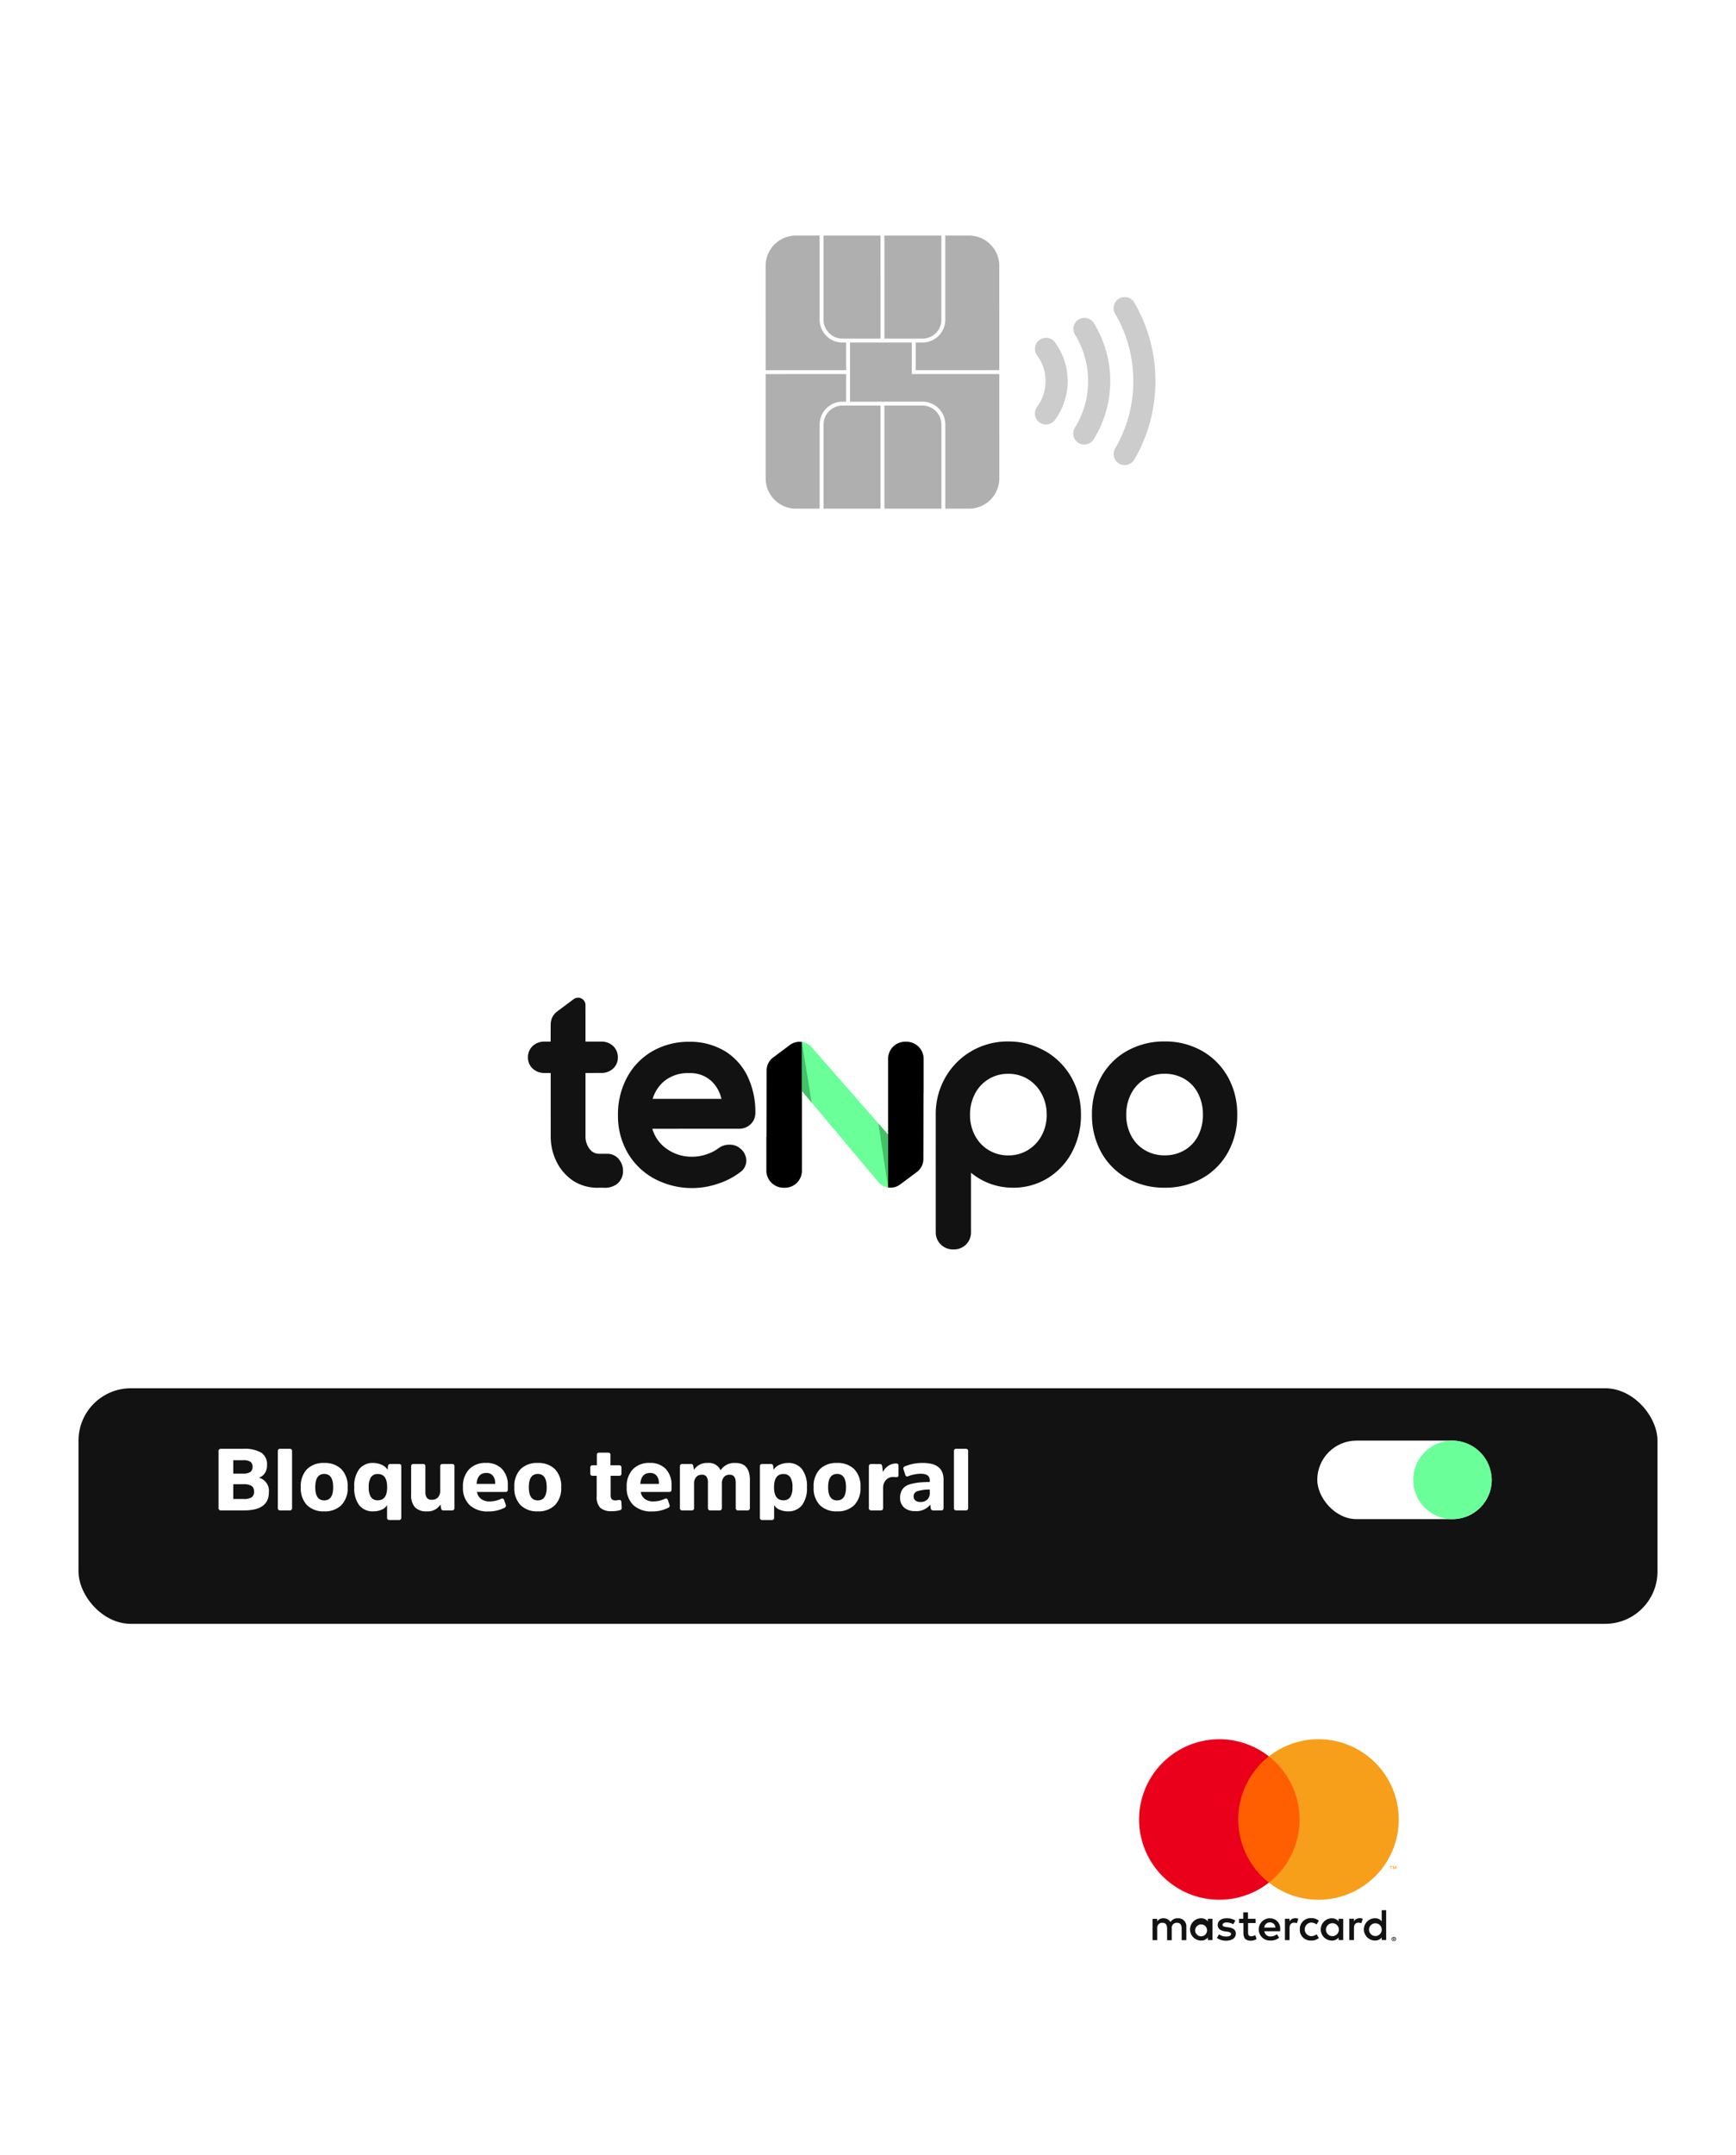 <svg xmlns="http://www.w3.org/2000/svg" xmlns:xlink="http://www.w3.org/1999/xlink" width="199" height="246.979" viewBox="0 0 199 246.979">
  <defs>
    <filter id="Trazado_13015" x="18.089" y="0" width="164.563" height="246.979" filterUnits="userSpaceOnUse">
      <feOffset dy="2" input="SourceAlpha"/>
      <feGaussianBlur stdDeviation="3.5" result="blur"/>
      <feFlood flood-color="#7e7e7e" flood-opacity="0.341"/>
      <feComposite operator="in" in2="blur"/>
      <feComposite in="SourceGraphic"/>
    </filter>
    <filter id="Rectángulo_572" x="0" y="150.118" width="199" height="45" filterUnits="userSpaceOnUse">
      <feOffset dy="3" input="SourceAlpha"/>
      <feGaussianBlur stdDeviation="3" result="blur-2"/>
      <feFlood flood-opacity="0.161"/>
      <feComposite operator="in" in2="blur-2"/>
      <feComposite in="SourceGraphic"/>
    </filter>
  </defs>
  <g id="Grupo_12867" data-name="Grupo 12867" transform="translate(-1031 -6467.882)">
    <g id="Grupo_12864" data-name="Grupo 12864" transform="translate(-325 19)">
      <g id="Grupo_12863" data-name="Grupo 12863" transform="matrix(0.996, 0.087, -0.087, 0.996, 2058.877, 1691.675)">
        <g id="Grupo_12757" data-name="Grupo 12757" transform="translate(-256.364 4806.34) rotate(-5)">
          <g transform="matrix(1, 0, 0, 1, -28.59, -8.5)" filter="url(#Trazado_13015)">
            <path id="Trazado_13015-2" data-name="Trazado 13015" d="M143.563,8.506V217.474a8.506,8.506,0,0,1-8.5,8.506H8.506A8.506,8.506,0,0,1,0,217.474V8.506A8.505,8.505,0,0,1,8.506,0H135.058a8.505,8.505,0,0,1,8.5,8.506" transform="translate(28.59 8.5)" fill="#fff"/>
          </g>
          <path id="Trazado_13016" data-name="Trazado 13016" d="M.251,6.686A4.863,4.863,0,0,1,.963,8.054a4.908,4.908,0,0,1,.26,1.581,4.908,4.908,0,0,1-.26,1.581,4.972,4.972,0,0,1-.712,1.372A1.267,1.267,0,1,0,2.286,14.1a7.4,7.4,0,0,0,1.078-2.073,7.4,7.4,0,0,0,.394-2.391,7.5,7.5,0,0,0-.39-2.39A7.5,7.5,0,0,0,2.286,5.173,1.268,1.268,0,0,0,.251,6.686M4.6,4.32A10.081,10.081,0,0,1,6.1,9.636a10.09,10.09,0,0,1-1.5,5.318,1.268,1.268,0,1,0,2.159,1.329,12.631,12.631,0,0,0,1.88-6.647,12.639,12.639,0,0,0-1.88-6.648A1.268,1.268,0,1,0,4.6,4.32M9.2,1.91a15.228,15.228,0,0,1,2.081,7.725A15.2,15.2,0,0,1,9.2,17.36a1.27,1.27,0,1,0,2.192,1.284,17.855,17.855,0,0,0,2.428-9.008A17.857,17.857,0,0,0,11.391.628,1.269,1.269,0,0,0,9.2,1.91" transform="translate(89.258 26.46)" fill="#ccc"/>
          <g id="Grupo_12367" data-name="Grupo 12367" transform="translate(58.387 19.409)">
            <path id="Trazado_13017" data-name="Trazado 13017" d="M0,11.961V0H9.227V3.166H8.811a2.622,2.622,0,0,0-2.62,2.619v9.644H3.468A3.472,3.472,0,0,1,0,11.961" transform="translate(0 15.878)" fill="#afafaf"/>
            <path id="Trazado_13018" data-name="Trazado 13018" d="M0,0H6.533V11.816H2.171A2.174,2.174,0,0,1,0,9.644Z" transform="translate(6.638 0)" fill="#afafaf"/>
            <path id="Trazado_13019" data-name="Trazado 13019" d="M0,11.816V0H6.532V9.644A2.174,2.174,0,0,1,4.36,11.816Z" transform="translate(13.619 0)" fill="#afafaf"/>
            <path id="Trazado_13020" data-name="Trazado 13020" d="M6.532,11.816H0V0H4.361A2.173,2.173,0,0,1,6.532,2.171Z" transform="translate(13.619 19.492)" fill="#afafaf"/>
            <path id="Trazado_13021" data-name="Trazado 13021" d="M6.533,11.816H0V2.171A2.174,2.174,0,0,1,2.172,0H6.533Z" transform="translate(6.638 19.492)" fill="#afafaf"/>
            <path id="Trazado_13022" data-name="Trazado 13022" d="M13.647,19.045H10.925V9.4a2.623,2.623,0,0,0-2.62-2.62H0V0H7.085V3.615H17.116V15.576a3.472,3.472,0,0,1-3.468,3.468" transform="translate(9.675 12.263)" fill="#afafaf"/>
            <path id="Trazado_13023" data-name="Trazado 13023" d="M9.583,3.468V15.43H0V12.263H.773a2.622,2.622,0,0,0,2.62-2.619V0H6.115A3.472,3.472,0,0,1,9.583,3.468" transform="translate(17.206 0)" fill="#afafaf"/>
            <path id="Trazado_13024" data-name="Trazado 13024" d="M3.468,0H6.19V9.644a2.623,2.623,0,0,0,2.62,2.62h.417V15.43H0V3.468A3.472,3.472,0,0,1,3.468,0" transform="translate(0 0)" fill="#afafaf"/>
          </g>
          <g id="Grupo_12288" data-name="Grupo 12288" transform="translate(101.182 191.797)">
            <path id="Trazado_13034" data-name="Trazado 13034" d="M3.874,3.425V1.892A.911.911,0,0,0,3.029.921a.961.961,0,0,0-.116,0,.942.942,0,0,0-.858.434A.9.9,0,0,0,1.246.921a.806.806,0,0,0-.715.363v-.3H0V3.425H.536V2.081a.572.572,0,0,1,.49-.644.521.521,0,0,1,.108,0c.353,0,.533.23.533.643V3.435H2.2V2.081a.575.575,0,0,1,.5-.645.627.627,0,0,1,.1,0c.362,0,.536.23.536.643V3.435ZM11.815.982H10.94V.241H10.4V.982H9.917v.486h.5V2.592c0,.567.219.9.848.9a1.24,1.24,0,0,0,.664-.189l-.153-.456a.978.978,0,0,1-.47.139c-.255,0-.353-.164-.353-.41V1.468h.868ZM16.347.921a.721.721,0,0,0-.644.357v-.3h-.525V3.425h.531V2.056c0-.4.174-.629.511-.629a.884.884,0,0,1,.333.061l.162-.511a1.121,1.121,0,0,0-.378-.066Zm-6.854.255a1.828,1.828,0,0,0-1-.255c-.618,0-1.022.3-1.022.782,0,.4.3.643.843.719l.256.037c.291.04.429.117.429.256,0,.189-.194.3-.557.3a1.3,1.3,0,0,1-.812-.255l-.256.414a1.757,1.757,0,0,0,1.058.317c.705,0,1.115-.332,1.115-.8s-.323-.656-.853-.732l-.256-.036c-.231-.031-.414-.077-.414-.241S8.2,1.4,8.492,1.4a1.569,1.569,0,0,1,.766.209ZM23.73.921a.721.721,0,0,0-.644.357v-.3H22.56V3.425h.532V2.056c0-.4.174-.629.511-.629a.884.884,0,0,1,.333.061L24.1.976A1.13,1.13,0,0,0,23.72.911ZM16.882,2.2A1.233,1.233,0,0,0,18.07,3.477c.038,0,.077,0,.115,0a1.27,1.27,0,0,0,.878-.291l-.255-.43a1.075,1.075,0,0,1-.639.219.784.784,0,0,1,0-1.563,1.063,1.063,0,0,1,.639.219l.255-.429a1.266,1.266,0,0,0-.878-.292,1.234,1.234,0,0,0-1.3,1.162.948.948,0,0,0,0,.115Zm4.978,0V.982h-.532v.3a.928.928,0,0,0-.767-.357,1.277,1.277,0,1,0,0,2.555.925.925,0,0,0,.767-.357v.3h.532Zm-1.979,0a.741.741,0,1,1,0,.058c0-.02,0-.038,0-.058M13.468.921A1.278,1.278,0,1,0,13.5,3.476a1.484,1.484,0,0,0,1.015-.332l-.256-.393a1.168,1.168,0,0,1-.711.255.677.677,0,0,1-.731-.6h1.815V2.2A1.162,1.162,0,0,0,13.475.926Zm0,.476a.605.605,0,0,1,.618.592H12.808a.629.629,0,0,1,.65-.592ZM26.785,2.2V0h-.511V1.278a.928.928,0,0,0-.767-.357,1.277,1.277,0,1,0,0,2.555.925.925,0,0,0,.767-.357v.3h.511Zm.886.867a.294.294,0,0,1,.1.018.273.273,0,0,1,.079.052A.235.235,0,0,1,27.9,3.4a.231.231,0,0,1-.053.077.268.268,0,0,1-.079.051.24.24,0,0,1-.1.021.255.255,0,0,1-.23-.148.238.238,0,0,1,0-.189.247.247,0,0,1,.133-.128.262.262,0,0,1,.1-.018Zm0,.432a.184.184,0,0,0,.074-.016.213.213,0,0,0,.059-.04.19.19,0,0,0,0-.255.186.186,0,0,0-.059-.041.184.184,0,0,0-.074-.016.181.181,0,0,0-.074.016.168.168,0,0,0-.061.041.188.188,0,0,0,0,.255.177.177,0,0,0,.061.04.188.188,0,0,0,.082.016Zm.016-.3a.1.1,0,0,1,.066.02.063.063,0,0,1,.023.054.057.057,0,0,1-.017.045.087.087,0,0,1-.054.023l.074.084H27.72l-.069-.084h-.023v.084h-.049V3.2Zm-.057.042V3.3h.057a.042.042,0,0,0,.03,0,.026.026,0,0,0,0-.023.024.024,0,0,0,0-.023.054.054,0,0,0-.03,0ZM24.819,2.2a.73.73,0,1,1,0,.058c0-.019,0-.038,0-.058M6.871,2.2V.982H6.34v.3A.926.926,0,0,0,5.574.921a1.277,1.277,0,1,0,0,2.555.923.923,0,0,0,.766-.357v.3h.531Zm-1.977,0a.683.683,0,1,1-.007.063c0-.021,0-.042,0-.063Z" transform="translate(1.542 19.603)" fill="#121212"/>
            <rect id="Rectángulo_6451" data-name="Rectángulo 6451" width="8.05" height="14.468" transform="translate(10.86 1.968)" fill="#ff5f00"/>
            <path id="Trazado_13035" data-name="Trazado 13035" d="M11.372,9.2a9.185,9.185,0,0,1,3.513-7.235,9.2,9.2,0,1,0,0,14.468A9.184,9.184,0,0,1,11.372,9.2" transform="translate(0 0.001)" fill="#eb001b"/>
            <path id="Trazado_13036" data-name="Trazado 13036" d="M14.886,9.2A9.2,9.2,0,0,1,0,16.436,9.2,9.2,0,0,0,1.548,3.517,9.2,9.2,0,0,0,0,1.968,9.2,9.2,0,0,1,14.886,9.2Z" transform="translate(14.885 0)" fill="#f79e1b"/>
            <path id="Trazado_13037" data-name="Trazado 13037" d="M.184.357v-.3H.3V0H0V.062H.13v.3Zm.591,0V0H.682L.575.256.468,0H.386V.357H.452V.089l.1.233H.621L.72.089V.36Z" transform="translate(28.708 14.544)" fill="#f79e1b"/>
          </g>
        </g>
        <g id="Grupo_12758" data-name="Grupo 12758" transform="translate(-216.055 4909.991) rotate(-5)">
          <path id="Trazado_13026" data-name="Trazado 13026" d="M8.312,3.707a4.2,4.2,0,0,1,2.236.6,4.381,4.381,0,0,1,1.586,1.674A4.973,4.973,0,0,1,12.722,8.4a4.9,4.9,0,0,1-.586,2.4,4.362,4.362,0,0,1-1.587,1.662,4.2,4.2,0,0,1-2.237.6A4.243,4.243,0,0,1,4.507,10.8a4.983,4.983,0,0,1-.574-2.4A5.058,5.058,0,0,1,4.508,5.98a4.212,4.212,0,0,1,3.8-2.273m4.24-2.6h0A8.4,8.4,0,0,0,8.312,0,8.246,8.246,0,0,0,4.1,1.106,8.164,8.164,0,0,0,1.1,4.13,8.441,8.441,0,0,0,0,8.4V21.819a1.953,1.953,0,0,0,.587,1.463,1.994,1.994,0,0,0,1.434.559,1.984,1.984,0,0,0,1.457-.566,1.982,1.982,0,0,0,.566-1.456V15.05a7.606,7.606,0,0,0,1.542.983,7.528,7.528,0,0,0,3.287.732,7.472,7.472,0,0,0,3.974-1.1,7.718,7.718,0,0,0,2.8-3.022A9,9,0,0,0,16.652,8.4a8.542,8.542,0,0,0-1.087-4.265A8.019,8.019,0,0,0,12.552,1.1" transform="translate(46.754 5.031)" fill="#121212"/>
          <path id="Trazado_13027" data-name="Trazado 13027" d="M10.608,12.467a4.386,4.386,0,0,1-2.269.592,4.391,4.391,0,0,1-2.269-.592,4.142,4.142,0,0,1-1.565-1.641A5.046,5.046,0,0,1,3.931,8.4a5.126,5.126,0,0,1,.576-2.445A4.178,4.178,0,0,1,6.071,4.3,4.391,4.391,0,0,1,8.34,3.707a4.386,4.386,0,0,1,2.269.592,4.027,4.027,0,0,1,1.548,1.648,5.221,5.221,0,0,1,.565,2.45,5.154,5.154,0,0,1-.563,2.435,4.051,4.051,0,0,1-1.549,1.636m4.971-8.4A7.8,7.8,0,0,0,12.6,1.074,8.529,8.529,0,0,0,8.34,0a8.66,8.66,0,0,0-4.3,1.074A7.652,7.652,0,0,0,1.057,4.067,8.8,8.8,0,0,0,0,8.4a8.744,8.744,0,0,0,1.057,4.3,7.648,7.648,0,0,0,2.978,2.994,8.654,8.654,0,0,0,4.3,1.073,8.583,8.583,0,0,0,4.293-1.074A7.685,7.685,0,0,0,15.6,12.7a8.756,8.756,0,0,0,1.056-4.3,8.716,8.716,0,0,0-1.073-4.333" transform="translate(64.668 5.031)" fill="#121212"/>
          <path id="Trazado_13028" data-name="Trazado 13028" d="M11.87,6.543H3.979A4.2,4.2,0,0,1,5.234,4.571a4.249,4.249,0,0,1,2.937-.976,3.527,3.527,0,0,1,2.593.955,4.091,4.091,0,0,1,1.1,1.993m.342-5.5A7.671,7.671,0,0,0,8.172,0,8.314,8.314,0,0,0,3.96,1.076a7.618,7.618,0,0,0-2.919,3.01A8.926,8.926,0,0,0,0,8.4a8.467,8.467,0,0,0,1.1,4.311A7.845,7.845,0,0,0,4.182,15.7a9.171,9.171,0,0,0,7.309.562,8.35,8.35,0,0,0,2.538-1.324,1.6,1.6,0,0,0,.687-1.314,1.8,1.8,0,0,0-.709-1.4,1.777,1.777,0,0,0-1.229-.425,2.034,2.034,0,0,0-1.285.429,4.734,4.734,0,0,1-1.333.67,4.922,4.922,0,0,1-1.566.277A4.9,4.9,0,0,1,5.358,12.1,4.237,4.237,0,0,1,3.937,9.97h9.936a1.86,1.86,0,0,0,1.335-.516,1.775,1.775,0,0,0,.546-1.31,9.41,9.41,0,0,0-.9-4.192A6.9,6.9,0,0,0,12.212,1.04" transform="translate(10.321 5.062)" fill="#121212"/>
          <path id="Trazado_13031" data-name="Trazado 13031" d="M10.4,18.492h0a1.7,1.7,0,0,0-1.3-.59H8.144a1.3,1.3,0,0,1-1.059-.541A2.29,2.29,0,0,1,6.6,15.852V8.635H8.4a1.925,1.925,0,0,0,1.355-.494,1.693,1.693,0,0,0,.555-1.276,1.761,1.761,0,0,0-.555-1.332A1.93,1.93,0,0,0,8.4,5.04H6.6V.854A.848.848,0,0,0,5.261.162L5.249.171,3.344,1.59a1.829,1.829,0,0,0-.734,1.461L2.6,5.04H1.91a1.926,1.926,0,0,0-1.354.493A1.76,1.76,0,0,0,0,6.865,1.692,1.692,0,0,0,.554,8.141a1.93,1.93,0,0,0,1.355.494h.7v7.217A6.512,6.512,0,0,0,3.325,18.9a5.6,5.6,0,0,0,1.991,2.179,5.146,5.146,0,0,0,2.828.713h.506a2.307,2.307,0,0,0,1.575-.439A1.862,1.862,0,0,0,10.9,19.9a2.041,2.041,0,0,0-.5-1.4" transform="translate(0 0)" fill="#121212"/>
          <g id="Grupo_12366" data-name="Grupo 12366" transform="translate(27.336 5.056)">
            <path id="Trazado_13025" data-name="Trazado 13025" d="M0,5.617,8.76,16.052a1.835,1.835,0,0,0,1.122.631V10.617L1.125.607A1.836,1.836,0,0,0,0,0Z" transform="translate(4.076 0.031)" fill="#6aff99"/>
            <path id="Trazado_13029" data-name="Trazado 13029" d="M4.076,10.893V.02A1.847,1.847,0,0,0,2.7.361L.775,1.8A1.849,1.849,0,0,0,.031,3.278L.012,10.893H0v3.8A1.972,1.972,0,0,0,.592,16.17a2.016,2.016,0,0,0,1.446.563,2,2,0,0,0,1.469-.571A2,2,0,0,0,4.076,14.7Z" transform="translate(0 0.01)"/>
            <path id="Trazado_13030" data-name="Trazado 13030" d="M0,5.841V16.714a1.844,1.844,0,0,0,1.371-.342L3.3,14.934a1.846,1.846,0,0,0,.745-1.479l.019-7.614h.011v-3.8A1.966,1.966,0,0,0,3.483.564,2.009,2.009,0,0,0,2.038,0,2,2,0,0,0,.569.571,2,2,0,0,0,0,2.038Z" transform="translate(13.957 0)"/>
            <path id="Trazado_13032" data-name="Trazado 13032" d="M1.113,6.944,0,5.617V0Z" transform="translate(4.076 0.031)" fill="#44c168"/>
            <path id="Trazado_13033" data-name="Trazado 13033" d="M0,0,1.113,1.275V7.341Z" transform="translate(12.844 9.373)" fill="#44c168"/>
          </g>
        </g>
      </g>
    </g>
    <g id="Grupo_12869" data-name="Grupo 12869" transform="translate(5 214)">
      <g id="Grupo_12867-2" data-name="Grupo 12867" transform="translate(1034.98 6409.821)">
        <g transform="matrix(1, 0, 0, 1, -8.98, -155.94)" filter="url(#Rectángulo_572)">
          <rect id="Rectángulo_572-2" data-name="Rectángulo 572" width="181" height="27" rx="6" transform="translate(9 156.12)" fill="#121212"/>
        </g>
        <path id="Trazado_16110" data-name="Trazado 16110" d="M-41.26-4.22V-5.75h1.11a1.536,1.536,0,0,1,.855.175A.658.658,0,0,1-39.05-5a.691.691,0,0,1-.25.595,1.449,1.449,0,0,1-.84.185ZM-40.02,0q2.84,0,2.84-2.07a1.555,1.555,0,0,0-1.14-1.68,1.3,1.3,0,0,0,.665-.5,1.575,1.575,0,0,0,.265-.94,1.592,1.592,0,0,0-.66-1.43,3.784,3.784,0,0,0-2.06-.44h-2.55a.256.256,0,0,0-.29.29V-.29a.256.256,0,0,0,.29.29Zm-1.24-1.31V-3h1.16a1.7,1.7,0,0,1,.945.195.736.736,0,0,1,.275.645.751.751,0,0,1-.27.66,1.758,1.758,0,0,1-.96.19Zm6.74-5.48q0-.27-.28-.27h-1.08a.239.239,0,0,0-.27.27V-.28q0,.28.27.28h1.08a.247.247,0,0,0,.28-.28Zm3.68,6.9A2.684,2.684,0,0,0-28.87-.6a2.767,2.767,0,0,0,.72-2.06,2.781,2.781,0,0,0-.72-2.07,2.684,2.684,0,0,0-1.97-.71,2.666,2.666,0,0,0-1.965.71,2.793,2.793,0,0,0-.715,2.07A2.778,2.778,0,0,0-32.805-.6,2.666,2.666,0,0,0-30.84.11Zm0-1.26q-1.02,0-1.02-1.51t1.02-1.52q1.03,0,1.03,1.52T-30.84-1.15Zm7.22-1.51q0,1.5-1.07,1.5a.9.9,0,0,1-.78-.355,1.968,1.968,0,0,1-.26-1.145,1.99,1.99,0,0,1,.26-1.155.9.9,0,0,1,.78-.355Q-23.62-4.17-23.62-2.66Zm.05-2a1.478,1.478,0,0,0-.675-.565A2.253,2.253,0,0,0-25.2-5.44a1.97,1.97,0,0,0-1.62.7,3.238,3.238,0,0,0-.57,2.08,3.22,3.22,0,0,0,.57,2.07,1.97,1.97,0,0,0,1.62.7,2.364,2.364,0,0,0,.935-.185A1.274,1.274,0,0,0-23.63-.61V.82q0,.28.27.28h1.08A.247.247,0,0,0-22,.82V-5.05q0-.27-.28-.27h-.96a.243.243,0,0,0-.28.22Zm2.7,2.85a2.059,2.059,0,0,0,.44,1.455A1.792,1.792,0,0,0-19.07.11a1.7,1.7,0,0,0,1.56-.79l.07.46a.257.257,0,0,0,.29.22h.97q.27,0,.27-.28V-5.05a.239.239,0,0,0-.27-.27h-1.08q-.28,0-.28.27v2.8a1.084,1.084,0,0,1-.25.75.89.89,0,0,1-.7.28.673.673,0,0,1-.585-.23,1.163,1.163,0,0,1-.165-.68V-5.05a.239.239,0,0,0-.27-.27h-1.08q-.28,0-.28.27Zm9,.78a1.585,1.585,0,0,1-.985-.285,1.224,1.224,0,0,1-.465-.8h3.25q.28,0,.28-.27v-.49a2.615,2.615,0,0,0-.66-1.87,2.406,2.406,0,0,0-1.84-.7,2.578,2.578,0,0,0-1.93.725,2.814,2.814,0,0,0-.71,2.055,2.7,2.7,0,0,0,.765,2.055A3.01,3.01,0,0,0-12.01.12a4.012,4.012,0,0,0,1.82-.41.264.264,0,0,0,.17-.34l-.18-.53q-.1-.29-.36-.17A3.012,3.012,0,0,1-11.87-1.03Zm-.39-3.26a.936.936,0,0,1,.76.31,1.316,1.316,0,0,1,.26.87v.07h-2.13Q-13.27-4.29-12.26-4.29Zm5.9,4.4A2.684,2.684,0,0,0-4.39-.6a2.767,2.767,0,0,0,.72-2.06,2.781,2.781,0,0,0-.72-2.07,2.684,2.684,0,0,0-1.97-.71,2.666,2.666,0,0,0-1.965.71A2.793,2.793,0,0,0-9.04-2.66,2.778,2.778,0,0,0-8.325-.6,2.666,2.666,0,0,0-6.36.11Zm0-1.26q-1.02,0-1.02-1.51t1.02-1.52q1.03,0,1.03,1.52T-6.36-1.15ZM2.97-3.97a.239.239,0,0,0,.27-.27v-.65q0-.28-.27-.28H1.98V-6.38q0-.24-.28-.24H.7q-.28,0-.28.24v1.21H-.06a.247.247,0,0,0-.28.28v.65q0,.27.28.27H.4V-1.6A1.734,1.734,0,0,0,.81-.3,1.887,1.887,0,0,0,2.13.09a3.52,3.52,0,0,0,.89-.1.5.5,0,0,0,.19-.1A.242.242,0,0,0,3.27-.29L3.23-.95Q3.22-1.2,3-1.2a1.064,1.064,0,0,0-.2.025A1.089,1.089,0,0,1,2.6-1.15a.642.642,0,0,1-.475-.135A.738.738,0,0,1,2-1.78V-3.97ZM6.9-1.03a1.585,1.585,0,0,1-.985-.285,1.224,1.224,0,0,1-.465-.8H8.7q.28,0,.28-.27v-.49a2.615,2.615,0,0,0-.66-1.87,2.406,2.406,0,0,0-1.84-.7,2.578,2.578,0,0,0-1.93.725A2.814,2.814,0,0,0,3.84-2.66,2.7,2.7,0,0,0,4.6-.605,3.01,3.01,0,0,0,6.76.12,4.012,4.012,0,0,0,8.58-.29a.264.264,0,0,0,.17-.34l-.18-.53q-.1-.29-.36-.17A3.012,3.012,0,0,1,6.9-1.03ZM6.51-4.29a.936.936,0,0,1,.76.31,1.316,1.316,0,0,1,.26.87v.07H5.4Q5.5-4.29,6.51-4.29ZM14.75-3.1a1.077,1.077,0,0,1,.23-.715.812.812,0,0,1,.66-.275q.7,0,.7.91v2.9a.247.247,0,0,0,.28.28h1.07q.27,0,.27-.28v-3.2q0-1.96-1.65-1.96a1.9,1.9,0,0,0-1.71.84,1.454,1.454,0,0,0-1.48-.84,1.753,1.753,0,0,0-1.57.79l-.08-.45a.243.243,0,0,0-.28-.22h-.97q-.28,0-.28.27V-.28a.247.247,0,0,0,.28.28h1.06a.247.247,0,0,0,.28-.28V-3.07a1.113,1.113,0,0,1,.235-.74.82.82,0,0,1,.665-.28.605.605,0,0,1,.53.225,1.166,1.166,0,0,1,.16.675V-.28q0,.28.27.28h1.06q.27,0,.27-.28Zm5.98.44q0-1.51,1.07-1.51a.9.9,0,0,1,.78.355,1.99,1.99,0,0,1,.26,1.155,1.968,1.968,0,0,1-.26,1.145.9.9,0,0,1-.78.355Q20.73-1.16,20.73-2.66Zm-.1-2.44a.243.243,0,0,0-.28-.22h-.96q-.28,0-.28.27V.82a.247.247,0,0,0,.28.28h1.08q.27,0,.27-.28V-.62a1.257,1.257,0,0,0,.64.545,2.375,2.375,0,0,0,.93.185,1.97,1.97,0,0,0,1.62-.7,3.22,3.22,0,0,0,.57-2.07,3.238,3.238,0,0,0-.57-2.08,1.97,1.97,0,0,0-1.62-.7,2.253,2.253,0,0,0-.955.215,1.478,1.478,0,0,0-.675.565ZM27.95.11A2.684,2.684,0,0,0,29.92-.6a2.767,2.767,0,0,0,.72-2.06,2.781,2.781,0,0,0-.72-2.07,2.684,2.684,0,0,0-1.97-.71,2.666,2.666,0,0,0-1.965.71,2.793,2.793,0,0,0-.715,2.07A2.778,2.778,0,0,0,25.985-.6,2.666,2.666,0,0,0,27.95.11Zm0-1.26q-1.02,0-1.02-1.51t1.02-1.52q1.03,0,1.03,1.52T27.95-1.15Zm3.93-4.17q-.28,0-.28.27V-.28a.247.247,0,0,0,.28.28h1.08q.27,0,.27-.28V-2.56a1.332,1.332,0,0,1,.315-.91,1.066,1.066,0,0,1,.845-.36q.09,0,.2.01t.165.01q.24,0,.24-.22v-1.1q0-.25-.26-.25a1.562,1.562,0,0,0-.945.3,1.769,1.769,0,0,0-.585.685l-.08-.68a.25.25,0,0,0-.28-.24Zm8.28,1.78q0-1.9-2.37-1.9a5.137,5.137,0,0,0-2.06.39.25.25,0,0,0-.16.34l.2.62q.08.28.34.17a4.112,4.112,0,0,1,1.44-.28q1.03,0,1.03.75v.19q-.68.01-1.145.055a6.782,6.782,0,0,0-.925.155,2.131,2.131,0,0,0-.73.3,1.388,1.388,0,0,0-.435.51,1.639,1.639,0,0,0-.165.76,1.446,1.446,0,0,0,.465,1.16,1.828,1.828,0,0,0,1.235.4,2.032,2.032,0,0,0,1.76-.74l.06.44a.251.251,0,0,0,.28.22h.91q.27,0,.27-.28ZM38.58-1.97a.98.98,0,0,1-.275.725,1.12,1.12,0,0,1-.825.275.823.823,0,0,1-.55-.17.561.561,0,0,1-.2-.45.611.611,0,0,1,.44-.615,4.631,4.631,0,0,1,1.41-.185Zm4.4-4.82q0-.27-.28-.27H41.62a.239.239,0,0,0-.27.27V-.28q0,.28.27.28H42.7a.247.247,0,0,0,.28-.28Z" transform="translate(59.02 17.179)" fill="#fff"/>
      </g>
      <g id="Grupo_12868" data-name="Grupo 12868" transform="translate(1176.846 6418.843)">
        <rect id="Rectángulo_6279" data-name="Rectángulo 6279" width="20" height="9" rx="4.5" transform="translate(0.154 0.157)" fill="#fff"/>
        <circle id="Elipse_253" data-name="Elipse 253" cx="4.5" cy="4.5" r="4.5" transform="translate(11.154 0.157)" fill="#6aff99"/>
      </g>
    </g>
  </g>
</svg>
